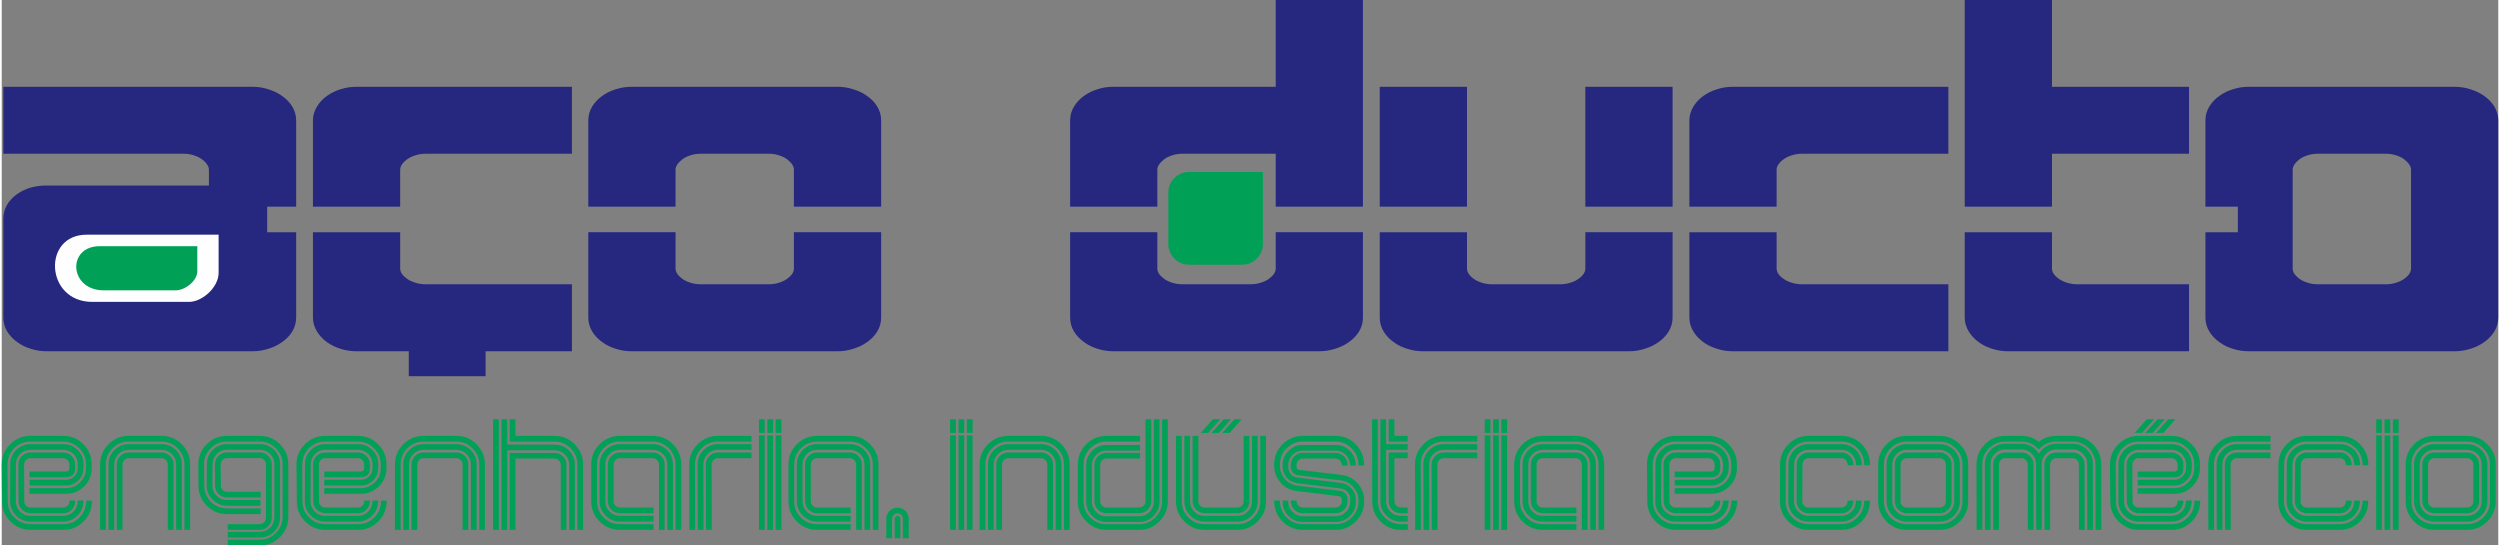 <?xml version="1.0" encoding="UTF-8"?>
<!DOCTYPE svg PUBLIC "-//W3C//DTD SVG 1.1//EN" "http://www.w3.org/Graphics/SVG/1.1/DTD/svg11.dtd">
<!-- Creator: CorelDRAW 2018 (64 Bit Versão de avaliação) -->
<svg xmlns="http://www.w3.org/2000/svg" xml:space="preserve" width="660px" height="144px" version="1.1" style="shape-rendering:geometricPrecision; text-rendering:geometricPrecision; image-rendering:optimizeQuality; fill-rule:evenodd; clip-rule:evenodd"
viewBox="0 0 660.69 144.35"
 xmlns:xlink="http://www.w3.org/1999/xlink">
 <rect x="0" y="0" width="660.69" height="144.35" fill="#808080" stroke="none"/>
 <defs>
  <style type="text/css">
   <![CDATA[
    .fil2 {fill:#FEFEFE}
    .fil3 {fill:#00A156}
    .fil1 {fill:#262880}
    .fil0 {fill:#00A156;fill-rule:nonzero}
   ]]>
  </style>
 </defs>
 <g id="Camada_x0020_1">
  <path class="fil0" d="M7.58 119.05c-1.08,0 -1.98,0.38 -2.7,1.12 -0.74,0.74 -1.11,1.65 -1.11,2.72l-0.04 9.79c0,1.06 0.38,1.97 1.13,2.72 0.73,0.75 1.63,1.12 2.7,1.12l8.7 0c1.06,0 1.97,-0.37 2.74,-1.13 0.74,-0.77 1.12,-1.75 1.12,-2.92l1.51 0c0,1.6 -0.53,2.93 -1.58,3.97 -1.05,1.06 -2.32,1.59 -3.79,1.59l-8.7 0c-1.45,0 -2.7,-0.53 -3.76,-1.59 -1.06,-1.06 -1.59,-2.32 -1.59,-3.78l0.04 -9.77c0,-1.49 0.52,-2.75 1.57,-3.8 1.05,-1.03 2.3,-1.55 3.76,-1.55l8.72 0c1.49,0 2.75,0.52 3.78,1.55 1.05,1.05 1.57,2.31 1.57,3.79l-0.02 1.02c0,1.27 -0.45,2.36 -1.36,3.25 -0.89,0.89 -1.98,1.33 -3.25,1.33l-9.67 0 0 -1.51 9.67 0c0.84,0 1.55,-0.28 2.16,-0.86 0.63,-0.6 0.94,-1.33 0.94,-2.19l0.02 -1.02c0,-1.04 -0.38,-1.95 -1.12,-2.73 -0.79,-0.74 -1.69,-1.12 -2.72,-1.12l-8.72 0zm652.42 13.61c0,2.09 -0.74,3.88 -2.21,5.35 -1.49,1.47 -3.27,2.21 -5.35,2.21l-8.7 0c-2.08,0 -3.85,-0.74 -5.32,-2.21 -1.49,-1.49 -2.23,-3.27 -2.23,-5.35l0 -9.77c0,-2.07 0.74,-3.85 2.23,-5.33 1.47,-1.47 3.24,-2.21 5.32,-2.21l8.7 0c2.11,0 3.89,0.74 5.35,2.21 1.47,1.48 2.21,3.26 2.21,5.33l0 9.77zm-22.29 0.02c0,1.67 0.59,3.1 1.77,4.27 1.13,1.17 2.55,1.76 4.26,1.76l8.7 0c1.68,0 3.11,-0.59 4.27,-1.76 1.19,-1.19 1.78,-2.62 1.78,-4.27l0 -9.79c0,-1.64 -0.59,-3.06 -1.78,-4.25 -1.19,-1.19 -2.61,-1.78 -4.27,-1.78l-8.7 0c-1.66,0 -3.08,0.59 -4.26,1.78 -1.18,1.18 -1.77,2.6 -1.77,4.25l0 9.79zm2.21 0c0,1.06 0.37,1.97 1.13,2.72 0.73,0.75 1.63,1.12 2.69,1.12l8.7 0c1.07,0 1.97,-0.37 2.74,-1.12 0.75,-0.78 1.12,-1.69 1.12,-2.72l0 -9.79c0,-1.03 -0.37,-1.94 -1.12,-2.72 -0.78,-0.74 -1.69,-1.12 -2.74,-1.12l-8.7 0c-1.08,0 -1.98,0.38 -2.69,1.12 -0.76,0.76 -1.13,1.66 -1.13,2.72l0 9.79zm17.89 -0.02c0,1.47 -0.52,2.73 -1.57,3.78 -1.06,1.06 -2.33,1.59 -3.8,1.59l-8.7 0c-1.44,0 -2.69,-0.53 -3.76,-1.59 -1.06,-1.06 -1.58,-2.32 -1.58,-3.78l0 -9.77c0,-1.47 0.52,-2.74 1.58,-3.8 1.05,-1.03 2.31,-1.55 3.76,-1.55l8.7 0c1.49,0 2.76,0.52 3.8,1.55 1.05,1.09 1.57,2.36 1.57,3.8l0 9.77zm-17.23 -9.78c0,-0.85 0.31,-1.58 0.93,-2.2 0.62,-0.62 1.37,-0.94 2.23,-0.94l8.7 0c0.91,0 1.65,0.32 2.23,0.94 0.63,0.56 0.94,1.3 0.94,2.2l0 9.77c0,0.91 -0.31,1.65 -0.94,2.23 -0.58,0.62 -1.32,0.93 -2.23,0.93l-8.7 0c-0.83,0 -1.58,-0.31 -2.23,-0.93 -0.62,-0.65 -0.93,-1.39 -0.93,-2.23l0 -9.77zm13.51 0.02c0,-0.4 -0.15,-0.79 -0.48,-1.16 -0.37,-0.33 -0.75,-0.49 -1.17,-0.49l-8.7 0c-0.44,0 -0.82,0.16 -1.14,0.49 -0.33,0.35 -0.49,0.74 -0.49,1.16l0 9.78c0,0.45 0.16,0.84 0.49,1.16 0.31,0.31 0.69,0.47 1.14,0.47l8.7 0c0.43,0 0.81,-0.16 1.17,-0.47 0.33,-0.32 0.48,-0.71 0.48,-1.16l0 -9.78zm-299.8 4.89c1.19,0.12 2.16,0.62 2.91,1.5l-0.02 0c0.79,0.85 1.18,1.86 1.18,3.05l0 0.43c0,1.46 -0.52,2.72 -1.57,3.78 -1.06,1.05 -2.32,1.58 -3.79,1.58l-8.71 0c-1.44,0 -2.69,-0.53 -3.76,-1.59 -1.05,-1.06 -1.58,-2.32 -1.58,-3.78l0 -0.29 1.52 0 0 0.29c0,1.07 0.38,1.98 1.13,2.73 0.73,0.76 1.63,1.13 2.69,1.13l8.71 0c1.06,0 1.97,-0.37 2.73,-1.12 0.75,-0.78 1.13,-1.69 1.13,-2.72l0 -0.47c0,-0.92 -0.24,-1.63 -0.71,-2.13 -0.47,-0.5 -1.16,-0.82 -2.03,-0.94 -1.83,-0.22 -3.68,-0.44 -5.56,-0.67 -1.88,-0.24 -3.74,-0.46 -5.56,-0.68 -0.58,-0.07 -1.13,-0.23 -1.63,-0.47 -0.5,-0.25 -0.93,-0.58 -1.3,-1.01 -0.75,-0.88 -1.12,-1.91 -1.12,-3.08l0 -0.23c0,-1.47 0.53,-2.73 1.58,-3.78 1.05,-1.05 2.31,-1.57 3.76,-1.57l8.71 0c1.48,0 2.75,0.52 3.79,1.57 1.01,1 1.52,2.31 1.55,3.9l-1.48 0c-0.05,-1.1 -0.42,-2.04 -1.13,-2.84 -0.79,-0.75 -1.7,-1.13 -2.73,-1.13l-8.71 0c-1.05,0 -1.94,0.38 -2.69,1.12 -0.75,0.76 -1.13,1.66 -1.13,2.72l0 0.28c0,1.82 0.9,2.84 2.72,3.05l11.1 1.37zm-1.29 -12.44c2.1,0 3.89,0.75 5.34,2.24 1.47,1.51 2.21,3.39 2.21,5.63l-1.51 0c0,-1.82 -0.59,-3.33 -1.78,-4.54 -1.19,-1.22 -2.61,-1.82 -4.26,-1.82l-8.71 0c-1.65,0 -3.07,0.6 -4.26,1.8 -1.18,1.19 -1.76,2.62 -1.76,4.29l0 0.3c0,1.35 0.43,2.53 1.31,3.54l-0.02 0c0.45,0.5 0.97,0.89 1.54,1.17 0.57,0.28 1.18,0.47 1.81,0.57 1.81,0.21 3.67,0.44 5.56,0.67 1.88,0.24 3.73,0.46 5.55,0.67 0.71,0.1 1.25,0.35 1.61,0.76 0.35,0.39 0.53,0.94 0.53,1.62l0 0.44c0,0.86 -0.31,1.6 -0.93,2.21 -0.61,0.61 -1.36,0.91 -2.23,0.91l-8.71 0c-0.84,0 -1.59,-0.3 -2.23,-0.92 -0.62,-0.66 -0.93,-1.47 -0.93,-2.42l1.53 0c0,0.58 0.16,1.02 0.49,1.35 0.33,0.33 0.7,0.49 1.14,0.49l8.71 0c0.41,0 0.79,-0.17 1.16,-0.5 0.33,-0.32 0.49,-0.71 0.49,-1.15l0 -0.48c0,-0.52 -0.27,-0.81 -0.81,-0.88 -1.81,-0.21 -3.66,-0.44 -5.55,-0.68 -1.89,-0.24 -3.73,-0.47 -5.55,-0.66 -0.86,-0.1 -1.65,-0.33 -2.37,-0.7 -0.71,-0.37 -1.35,-0.88 -1.91,-1.52 -1.15,-1.32 -1.72,-2.84 -1.72,-4.56l0 -0.26c0,-2.07 0.74,-3.86 2.23,-5.35 1.47,-1.48 3.24,-2.22 5.32,-2.22l8.71 0zm7.55 17.34c0,2.08 -0.74,3.85 -2.21,5.3 -1.47,1.49 -3.25,2.23 -5.34,2.23l-8.71 0c-2.06,0 -3.84,-0.75 -5.32,-2.23 -1.49,-1.46 -2.23,-3.3 -2.23,-5.52l1.53 0c0,1.8 0.58,3.29 1.76,4.47 1.17,1.18 2.59,1.77 4.26,1.77l8.71 0c1.66,0 3.09,-0.59 4.26,-1.76 1.19,-1.2 1.78,-2.61 1.78,-4.25l0 -0.3c0,-1.32 -0.45,-2.48 -1.36,-3.48 -0.85,-1 -1.94,-1.59 -3.29,-1.79 -1.86,-0.21 -3.71,-0.43 -5.55,-0.65 -1.84,-0.23 -3.7,-0.46 -5.57,-0.69 -1.42,-0.16 -2.14,-0.96 -2.14,-2.37l0 -0.43c0,-0.85 0.31,-1.59 0.93,-2.21 0.63,-0.62 1.37,-0.93 2.23,-0.93l8.71 0c0.9,0 1.65,0.31 2.23,0.94 0.62,0.56 0.93,1.37 0.93,2.43l-1.51 0c0,-0.56 -0.16,-1.01 -0.49,-1.38 -0.37,-0.33 -0.75,-0.49 -1.16,-0.49l-8.71 0c-0.44,0 -0.81,0.16 -1.14,0.49 -0.33,0.35 -0.49,0.74 -0.49,1.16l0 0.48c0,0.53 0.26,0.83 0.79,0.88l11.12 1.32c1.68,0.21 3.11,0.96 4.26,2.24 1.15,1.3 1.72,2.81 1.72,4.52l0 0.25zm11.53 -15.15l0 1.51 -5.71 0 0 13.63c0,1.03 0.37,1.94 1.12,2.72 0.76,0.75 1.66,1.12 2.72,1.12l1.87 0 0 1.51 -1.87 0c-1.46,0 -2.72,-0.53 -3.78,-1.59 -1.05,-1.05 -1.57,-2.31 -1.57,-3.78l0 -21.7 1.51 0 0 6.58 5.71 0zm-7.92 -6.58l0.04 21.72c0,1.69 0.6,3.1 1.79,4.25 1.18,1.19 2.6,1.78 4.24,1.78l1.87 0 0 1.51 -1.87 0c-2.08,0 -3.85,-0.74 -5.3,-2.21 -1.5,-1.49 -2.23,-3.26 -2.23,-5.33l-0.05 -21.72 1.51 0zm2.88 0l1.52 0 0 4.39 3.52 0 0 1.51 -5.04 0 0 -5.9zm0 8.78l5.04 0 0 1.51 -3.52 0 0 11.43c0,0.46 0.16,0.85 0.5,1.16 0.32,0.31 0.7,0.47 1.15,0.47l1.87 0 0 1.5 -1.87 0c-0.86,0 -1.61,-0.31 -2.23,-0.93 -0.63,-0.62 -0.94,-1.36 -0.94,-2.23l0 -12.91zm23.43 -0.69l-8.91 0c-1.07,0 -1.97,0.38 -2.69,1.12 -0.76,0.78 -1.13,1.68 -1.13,2.72l0.04 17.33 -1.52 0 -0.04 -17.33c0,-1.47 0.52,-2.74 1.58,-3.8 1.05,-1.03 2.31,-1.55 3.76,-1.55l8.91 0 0 1.51zm0 -3.7l0 1.51 -8.91 0c-1.66,0 -3.08,0.59 -4.27,1.78 -1.17,1.18 -1.76,2.59 -1.76,4.25l0.05 17.33 -1.53 0 -0.05 -17.33c0,-1.05 0.19,-2.01 0.57,-2.89 0.37,-0.88 0.93,-1.69 1.67,-2.44 1.47,-1.47 3.24,-2.21 5.32,-2.21l8.91 0zm0 4.39l0 1.51 -8.91 0c-0.44,0 -0.82,0.16 -1.14,0.49 -0.33,0.35 -0.5,0.74 -0.5,1.16l0.05 17.32 -1.53 0 -0.04 -17.34c0,-0.85 0.31,-1.58 0.93,-2.2 0.62,-0.62 1.37,-0.94 2.23,-0.94l8.91 0zm5.72 -5.17l-1.53 0 0 -3.61 1.53 0 0 3.61zm0 0.65l0 25 -1.53 0 0 -25 1.53 0zm2.2 25l-1.53 0 0 -25 1.53 0 0 25zm-4.41 0l-1.53 0 0 -25 1.53 0 0 25zm4.41 -29.26l0 3.61 -1.53 0 0 -3.61 1.53 0zm-4.41 0l0 3.61 -1.53 0 0 -3.61 1.53 0zm22.54 8.78c0.9,0 1.65,0.32 2.23,0.94 0.62,0.56 0.93,1.3 0.93,2.2l0 17.34 -1.51 0 0 -17.32c0,-0.4 -0.16,-0.79 -0.49,-1.16 -0.37,-0.33 -0.75,-0.49 -1.16,-0.49l-8.7 0c-0.45,0 -0.82,0.16 -1.15,0.49 -0.32,0.35 -0.49,0.74 -0.49,1.16l0 9.78c0,0.45 0.17,0.84 0.49,1.16 0.31,0.31 0.69,0.47 1.15,0.47l8.91 0 0 1.5 -8.91 0c-0.84,0 -1.58,-0.31 -2.23,-0.93 -0.63,-0.65 -0.94,-1.39 -0.94,-2.23l0 -9.77c0,-0.85 0.31,-1.58 0.94,-2.2 0.62,-0.62 1.36,-0.94 2.23,-0.94l8.7 0zm0 -4.39c2.11,0 3.89,0.74 5.34,2.21 1.48,1.48 2.21,3.26 2.21,5.33l0 17.33 -1.5 0 0 -17.33c0,-1.65 -0.6,-3.06 -1.79,-4.25 -1.18,-1.19 -2.6,-1.78 -4.26,-1.78l-8.7 0c-1.66,0 -3.08,0.59 -4.27,1.78 -1.17,1.18 -1.76,2.6 -1.76,4.25l0 9.79c0,1.67 0.59,3.1 1.76,4.27 1.13,1.17 2.55,1.76 4.27,1.76l8.91 0 0 1.51 -8.91 0c-2.08,0 -3.86,-0.74 -5.33,-2.21 -1.49,-1.49 -2.23,-3.27 -2.23,-5.35l0 -9.77c0,-2.07 0.74,-3.85 2.23,-5.33 1.47,-1.47 3.25,-2.21 5.33,-2.21l8.7 0zm-8.7 3.7c-1.08,0 -1.98,0.38 -2.7,1.12 -0.75,0.76 -1.13,1.66 -1.13,2.72l0 9.79c0,1.06 0.38,1.97 1.13,2.72 0.73,0.75 1.63,1.12 2.7,1.12l8.91 0 0 1.51 -8.91 0c-1.45,0 -2.7,-0.53 -3.76,-1.59 -1.06,-1.06 -1.59,-2.32 -1.59,-3.78l0 -9.77c0,-1.47 0.53,-2.74 1.59,-3.8 1.05,-1.03 2.3,-1.55 3.76,-1.55l8.7 0c1.48,0 2.75,0.52 3.79,1.55 1.05,1.09 1.58,2.36 1.58,3.8l0 17.33 -1.51 0 0 -17.33c0,-1.04 -0.38,-1.94 -1.12,-2.72 -0.79,-0.74 -1.69,-1.12 -2.74,-1.12l-8.7 0zm35.15 0c-1.08,0 -1.98,0.38 -2.7,1.12 -0.74,0.74 -1.1,1.65 -1.1,2.72l-0.05 9.79c0,1.06 0.38,1.97 1.13,2.72 0.73,0.75 1.63,1.12 2.7,1.12l8.7 0c1.06,0 1.97,-0.37 2.74,-1.13 0.74,-0.77 1.12,-1.75 1.12,-2.92l1.51 0c0,1.6 -0.53,2.93 -1.58,3.97 -1.05,1.06 -2.32,1.59 -3.79,1.59l-8.7 0c-1.45,0 -2.7,-0.53 -3.76,-1.59 -1.06,-1.06 -1.59,-2.32 -1.59,-3.78l0.04 -9.77c0,-1.49 0.52,-2.75 1.57,-3.8 1.05,-1.03 2.3,-1.55 3.76,-1.55l8.72 0c1.49,0 2.75,0.52 3.77,1.55 1.06,1.05 1.58,2.31 1.58,3.79l-0.02 1.02c0,1.27 -0.45,2.36 -1.36,3.25 -0.89,0.89 -1.98,1.33 -3.25,1.33l-9.67 0 0 -1.51 9.67 0c0.84,0 1.56,-0.28 2.16,-0.86 0.63,-0.6 0.94,-1.33 0.94,-2.19l0.02 -1.02c0,-1.04 -0.38,-1.95 -1.12,-2.73 -0.79,-0.74 -1.69,-1.12 -2.72,-1.12l-8.72 0zm16.23 4.84c0,1.88 -0.66,3.49 -1.99,4.82 -1.36,1.31 -2.97,1.97 -4.82,1.97l-9.65 0 0 -1.5 9.65 0c1.45,0 2.69,-0.51 3.73,-1.53 1.06,-1.02 1.58,-2.28 1.58,-3.76l0 -1c0,-1.64 -0.6,-3.06 -1.79,-4.25 -1.18,-1.19 -2.6,-1.78 -4.26,-1.78l-8.7 0c-1.66,0 -3.08,0.59 -4.27,1.78 -0.58,0.58 -1.02,1.24 -1.3,1.97 -0.28,0.73 -0.43,1.49 -0.46,2.28 0,0.75 0,1.54 0.01,2.38 0,0.84 0.01,1.68 0.02,2.52 0,0.86 0.01,1.7 0.02,2.53 0.01,0.84 0.01,1.62 0.01,2.36 0,1.67 0.59,3.1 1.76,4.27 1.18,1.17 2.6,1.76 4.27,1.76l8.72 0c1.66,0 3.08,-0.59 4.25,-1.76 1.19,-1.2 1.78,-2.69 1.78,-4.48l1.51 0c0,2.2 -0.75,4.04 -2.23,5.52 -1.47,1.49 -3.24,2.23 -5.31,2.23l-8.72 0c-2.07,0 -3.84,-0.75 -5.33,-2.23 -1.47,-1.47 -2.2,-3.25 -2.2,-5.33 -0.02,-1.62 -0.03,-3.25 -0.05,-4.88 -0.01,-1.64 -0.03,-3.27 -0.04,-4.89 0,-2.07 0.74,-3.85 2.23,-5.33 1.47,-1.47 3.25,-2.21 5.33,-2.21l8.7 0c2.1,0 3.89,0.74 5.34,2.21 1.48,1.49 2.21,3.26 2.21,5.33l0 1zm-4.39 0c0,1.6 -0.81,2.4 -2.42,2.4l-9.65 0 0 -1.5 9.65 0c0.61,0 0.91,-0.3 0.91,-0.89l0 -1c0,-0.41 -0.16,-0.79 -0.49,-1.16 -0.37,-0.33 -0.75,-0.49 -1.16,-0.49l-8.7 0c-0.45,0 -0.82,0.16 -1.15,0.49 -0.32,0.35 -0.49,0.74 -0.49,1.16l0.04 9.78c0,0.46 0.16,0.85 0.47,1.16 0.31,0.31 0.69,0.47 1.15,0.47l8.72 0c0.45,0 0.83,-0.16 1.15,-0.47 0.32,-0.32 0.48,-0.79 0.48,-1.37l1.51 0c0,1.02 -0.31,1.83 -0.93,2.42 -0.59,0.61 -1.32,0.92 -2.21,0.92l-8.72 0c-0.8,0 -1.54,-0.31 -2.23,-0.93 -0.61,-0.64 -0.92,-1.38 -0.92,-2.23l-0.04 -9.77c0,-0.85 0.31,-1.58 0.94,-2.2 0.62,-0.62 1.36,-0.94 2.23,-0.94l8.7 0c0.9,0 1.65,0.32 2.23,0.94 0.62,0.56 0.93,1.3 0.93,2.21l0 1zm32.08 -4.15c0.89,0 1.62,0.32 2.21,0.95 0.61,0.58 0.92,1.39 0.92,2.42l-1.5 0c0,-0.59 -0.16,-1.05 -0.49,-1.37 -0.32,-0.33 -0.71,-0.49 -1.14,-0.49l-8.73 0c-0.44,0 -0.82,0.16 -1.14,0.49 -0.31,0.35 -0.47,0.74 -0.47,1.16l-0.05 9.79c0,0.44 0.17,0.82 0.5,1.15 0.32,0.32 0.7,0.48 1.14,0.48l8.7 0c0.44,0 0.83,-0.16 1.17,-0.48 0.33,-0.33 0.48,-0.78 0.48,-1.36l1.52 0c0,1.03 -0.31,1.83 -0.94,2.41 -0.58,0.63 -1.32,0.94 -2.23,0.94l-8.7 0c-0.83,0 -1.58,-0.31 -2.23,-0.94 -0.62,-0.65 -0.93,-1.38 -0.93,-2.21l0.04 -9.8c0,-0.86 0.3,-1.59 0.91,-2.2 0.65,-0.62 1.4,-0.94 2.23,-0.94l8.73 0zm0 -4.39c2.09,0 3.86,0.74 5.32,2.21 1.47,1.48 2.21,3.33 2.21,5.55l-1.51 0c0,-1.79 -0.59,-3.29 -1.78,-4.46 -1.19,-1.2 -2.61,-1.79 -4.24,-1.79l-8.73 0c-1.66,0 -3.08,0.59 -4.26,1.78 -1.16,1.18 -1.74,2.59 -1.74,4.25l-0.05 9.79c0,1.66 0.59,3.07 1.76,4.25 1.19,1.19 2.61,1.78 4.27,1.78l8.7 0c1.66,0 3.08,-0.59 4.27,-1.78 1.19,-1.19 1.78,-2.67 1.78,-4.45l1.51 0c0,2.22 -0.74,4.07 -2.21,5.54 -1.49,1.47 -3.27,2.2 -5.35,2.2l-8.7 0c-2.08,0 -3.85,-0.74 -5.32,-2.21 -1.5,-1.49 -2.23,-3.26 -2.23,-5.33l0.04 -9.79c0,-2.07 0.74,-3.85 2.22,-5.33 1.44,-1.47 3.21,-2.21 5.31,-2.21l8.73 0zm-8.73 3.7c-1.08,0 -1.97,0.38 -2.69,1.12 -0.74,0.74 -1.11,1.65 -1.11,2.72l-0.04 9.81c0,1.06 0.37,1.96 1.13,2.7 0.73,0.75 1.63,1.12 2.69,1.12l8.7 0c1.07,0 1.97,-0.37 2.74,-1.13 0.75,-0.75 1.12,-1.72 1.12,-2.91l1.51 0c0,1.59 -0.52,2.91 -1.57,3.96 -1.06,1.06 -2.33,1.59 -3.8,1.59l-8.7 0c-1.44,0 -2.69,-0.53 -3.76,-1.59 -1.06,-1.06 -1.59,-2.31 -1.59,-3.76l0.04 -9.79c0,-1.49 0.53,-2.75 1.57,-3.8 1.05,-1.03 2.31,-1.55 3.76,-1.55l8.73 0c1.48,0 2.75,0.52 3.79,1.55 1.04,1.05 1.55,2.39 1.55,4.02l-1.5 0c0,-1.17 -0.38,-2.16 -1.13,-2.93 -0.78,-0.75 -1.69,-1.13 -2.71,-1.13l-8.73 0zm42.24 13.61c0,2.09 -0.74,3.88 -2.21,5.35 -1.48,1.47 -3.27,2.21 -5.35,2.21l-8.7 0c-2.08,0 -3.85,-0.74 -5.32,-2.21 -1.49,-1.49 -2.23,-3.27 -2.23,-5.35l0 -9.77c0,-2.07 0.74,-3.85 2.23,-5.33 1.47,-1.47 3.24,-2.21 5.32,-2.21l8.7 0c2.11,0 3.89,0.74 5.35,2.21 1.47,1.48 2.21,3.26 2.21,5.33l0 9.77zm-22.29 0.02c0,1.67 0.59,3.1 1.77,4.27 1.13,1.17 2.55,1.76 4.26,1.76l8.7 0c1.68,0 3.11,-0.59 4.27,-1.76 1.19,-1.19 1.78,-2.62 1.78,-4.27l0 -9.79c0,-1.64 -0.59,-3.06 -1.78,-4.25 -1.19,-1.19 -2.61,-1.78 -4.27,-1.78l-8.7 0c-1.66,0 -3.08,0.59 -4.26,1.78 -1.18,1.18 -1.77,2.6 -1.77,4.25l0 9.79zm2.21 0c0,1.06 0.37,1.97 1.13,2.72 0.73,0.75 1.63,1.12 2.69,1.12l8.7 0c1.07,0 1.97,-0.37 2.74,-1.12 0.75,-0.78 1.13,-1.69 1.13,-2.72l0 -9.79c0,-1.03 -0.38,-1.94 -1.13,-2.72 -0.78,-0.74 -1.69,-1.12 -2.74,-1.12l-8.7 0c-1.08,0 -1.98,0.38 -2.69,1.12 -0.76,0.76 -1.13,1.66 -1.13,2.72l0 9.79zm17.89 -0.02c0,1.47 -0.52,2.73 -1.57,3.78 -1.06,1.06 -2.33,1.59 -3.8,1.59l-8.7 0c-1.44,0 -2.69,-0.53 -3.76,-1.59 -1.05,-1.06 -1.58,-2.32 -1.58,-3.78l0 -9.77c0,-1.47 0.53,-2.74 1.58,-3.8 1.05,-1.03 2.31,-1.55 3.76,-1.55l8.7 0c1.49,0 2.76,0.52 3.8,1.55 1.05,1.09 1.57,2.36 1.57,3.8l0 9.77zm-17.23 -9.78c0,-0.85 0.31,-1.58 0.93,-2.2 0.63,-0.62 1.37,-0.94 2.23,-0.94l8.7 0c0.91,0 1.66,0.32 2.24,0.94 0.62,0.56 0.93,1.3 0.93,2.2l0 9.77c0,0.91 -0.31,1.65 -0.93,2.23 -0.58,0.62 -1.33,0.93 -2.24,0.93l-8.7 0c-0.83,0 -1.58,-0.31 -2.23,-0.93 -0.62,-0.65 -0.93,-1.39 -0.93,-2.23l0 -9.77zm13.52 0.02c0,-0.4 -0.16,-0.79 -0.49,-1.16 -0.37,-0.33 -0.75,-0.49 -1.17,-0.49l-8.7 0c-0.44,0 -0.82,0.16 -1.14,0.49 -0.33,0.35 -0.49,0.74 -0.49,1.16l0 9.78c0,0.45 0.16,0.84 0.49,1.16 0.31,0.31 0.69,0.47 1.14,0.47l8.7 0c0.43,0 0.81,-0.16 1.17,-0.47 0.33,-0.32 0.49,-0.71 0.49,-1.16l0 -9.78zm37.42 17.32l-0.04 -17.48c0,-1.07 -0.38,-1.96 -1.13,-2.67 -0.73,-0.75 -1.63,-1.12 -2.7,-1.12l-4.34 0c-1.07,0 -1.97,0.37 -2.72,1.12 -0.75,0.75 -1.12,1.65 -1.12,2.67l0.01 17.48 -1.48 0 -0.04 -17.48c0,-1.02 -0.38,-1.92 -1.13,-2.67 -0.75,-0.75 -1.65,-1.12 -2.72,-1.12l-4.34 0c-1.07,0 -1.97,0.37 -2.7,1.12 -0.75,0.74 -1.13,1.63 -1.13,2.68l0 17.47 -1.51 0 -0.02 -17.45c0,-1.45 0.54,-2.7 1.6,-3.76 1.05,-1.05 2.3,-1.57 3.76,-1.57l4.34 0c1.49,0 2.75,0.53 3.79,1.58 0.15,0.15 0.3,0.32 0.44,0.5 0.14,0.17 0.26,0.36 0.38,0.54 0.12,-0.19 0.24,-0.38 0.37,-0.56 0.14,-0.16 0.28,-0.33 0.43,-0.48 1.06,-1.05 2.32,-1.58 3.79,-1.58l4.34 0c1.48,0 2.74,0.52 3.79,1.57 1.04,1.05 1.57,2.3 1.57,3.76l0.02 17.45 -1.51 0zm-29.29 0l-0.02 -17.33c0,-1.04 0.19,-2.01 0.56,-2.88 0.37,-0.88 0.93,-1.7 1.66,-2.45 1.48,-1.47 3.26,-2.21 5.34,-2.21l4.34 0c1.72,0 3.25,0.53 4.61,1.56 0.68,-0.54 1.39,-0.93 2.15,-1.19 0.74,-0.24 1.56,-0.37 2.44,-0.37l4.34 0c2.09,0 3.87,0.74 5.34,2.21 1.48,1.48 2.22,3.26 2.22,5.33l0.02 17.33 -1.53 0 -0.02 -17.33c0,-1.66 -0.59,-3.07 -1.76,-4.25 -1.19,-1.19 -2.61,-1.78 -4.27,-1.78l-4.34 0c-1.66,0 -3.08,0.59 -4.27,1.77l-0.25 0.25c-0.13,-0.03 -0.21,-0.07 -0.26,-0.1 -0.04,-0.03 -0.08,-0.06 -0.11,-0.09 -0.01,-0.01 -0.02,-0.02 -0.02,-0.03 0,0 -0.01,-0.01 -0.02,-0.02 -1.19,-1.19 -2.61,-1.78 -4.27,-1.78l-4.34 0c-1.66,0 -3.08,0.59 -4.27,1.78 -1.17,1.18 -1.76,2.6 -1.76,4.25l0.02 17.33 -1.53 0zm15.07 0l-1.51 0 -0.02 -17.32c0,-0.4 -0.17,-0.79 -0.5,-1.16 -0.33,-0.33 -0.71,-0.49 -1.16,-0.49l-4.34 0c-0.45,0 -0.83,0.16 -1.16,0.49 -0.3,0.34 -0.46,0.76 -0.46,1.25l0 17.23 -1.53 0 -0.02 -17.33c0,-0.85 0.31,-1.59 0.93,-2.21 0.63,-0.62 1.37,-0.94 2.24,-0.94l4.34 0c0.91,0 1.65,0.32 2.23,0.94 0.63,0.61 0.94,1.34 0.94,2.2l0.02 17.34zm13.54 0l-1.53 0 -0.02 -17.32c0,-0.4 -0.15,-0.78 -0.46,-1.16 -0.33,-0.33 -0.72,-0.49 -1.18,-0.49l-4.34 0c-0.45,0 -0.82,0.16 -1.15,0.49 -0.32,0.37 -0.49,0.76 -0.49,1.16l0.02 17.32 -1.5 0 -0.03 -17.34c0,-0.88 0.31,-1.61 0.91,-2.2 0.6,-0.62 1.35,-0.94 2.24,-0.94l4.34 0c0.89,0 1.64,0.32 2.23,0.94 0.63,0.58 0.94,1.31 0.94,2.2l0.02 17.34zm14.27 -21.17c-1.08,0 -1.98,0.38 -2.7,1.12 -0.74,0.74 -1.11,1.65 -1.11,2.72l-0.04 9.79c0,1.06 0.38,1.97 1.13,2.72 0.73,0.75 1.63,1.12 2.69,1.12l8.71 0c1.06,0 1.97,-0.37 2.73,-1.13 0.75,-0.77 1.13,-1.75 1.13,-2.92l1.5 0c0,1.6 -0.52,2.93 -1.57,3.97 -1.06,1.06 -2.32,1.59 -3.79,1.59l-8.71 0c-1.44,0 -2.69,-0.53 -3.76,-1.59 -1.05,-1.06 -1.58,-2.32 -1.58,-3.78l0.03 -9.77c0,-1.49 0.53,-2.75 1.58,-3.8 1.05,-1.03 2.3,-1.55 3.76,-1.55l8.72 0c1.48,0 2.74,0.52 3.77,1.55 1.05,1.05 1.58,2.31 1.58,3.79l-0.03 1.02c0,1.27 -0.45,2.36 -1.35,3.25 -0.89,0.89 -1.98,1.33 -3.25,1.33l-9.68 0 0 -1.51 9.68 0c0.84,0 1.55,-0.28 2.16,-0.86 0.63,-0.6 0.94,-1.33 0.94,-2.19l0.02 -1.02c0,-1.04 -0.38,-1.95 -1.12,-2.73 -0.79,-0.74 -1.69,-1.12 -2.72,-1.12l-8.72 0zm16.23 4.84c0,1.88 -0.67,3.49 -1.99,4.82 -1.36,1.31 -2.97,1.97 -4.82,1.97l-9.66 0 0 -1.5 9.66 0c1.44,0 2.69,-0.51 3.73,-1.53 1.05,-1.02 1.57,-2.28 1.57,-3.76l0 -1c0,-1.64 -0.59,-3.06 -1.78,-4.25 -1.19,-1.19 -2.61,-1.78 -4.26,-1.78l-8.71 0c-1.65,0 -3.07,0.59 -4.26,1.78 -0.58,0.58 -1.02,1.24 -1.3,1.97 -0.28,0.73 -0.43,1.49 -0.46,2.28 0,0.75 0,1.54 0,2.38 0.01,0.84 0.02,1.68 0.03,2.52 0,0.86 0.01,1.7 0.02,2.53 0,0.84 0.01,1.62 0.01,2.36 0,1.67 0.59,3.1 1.76,4.27 1.18,1.17 2.6,1.76 4.27,1.76l8.72 0c1.65,0 3.07,-0.59 4.25,-1.76 1.19,-1.2 1.78,-2.69 1.78,-4.48l1.51 0c0,2.2 -0.75,4.04 -2.23,5.52 -1.48,1.49 -3.24,2.23 -5.31,2.23l-8.72 0c-2.07,0 -3.85,-0.75 -5.33,-2.23 -1.47,-1.47 -2.21,-3.25 -2.21,-5.33 -0.01,-1.62 -0.02,-3.25 -0.04,-4.88 -0.01,-1.64 -0.03,-3.27 -0.04,-4.89 0,-2.07 0.74,-3.85 2.23,-5.33 1.47,-1.47 3.25,-2.21 5.32,-2.21l8.71 0c2.1,0 3.89,0.74 5.34,2.21 1.47,1.49 2.21,3.26 2.21,5.33l0 1zm-4.39 0c0,1.6 -0.81,2.4 -2.42,2.4l-9.66 0 0 -1.5 9.66 0c0.61,0 0.91,-0.3 0.91,-0.89l0 -1c0,-0.41 -0.16,-0.79 -0.49,-1.16 -0.37,-0.33 -0.75,-0.49 -1.16,-0.49l-8.71 0c-0.44,0 -0.81,0.16 -1.14,0.49 -0.33,0.35 -0.49,0.74 -0.49,1.16l0.04 9.78c0,0.46 0.16,0.85 0.47,1.16 0.31,0.31 0.69,0.47 1.15,0.47l8.72 0c0.45,0 0.83,-0.16 1.14,-0.47 0.33,-0.32 0.49,-0.79 0.49,-1.37l1.51 0c0,1.02 -0.32,1.83 -0.93,2.42 -0.59,0.61 -1.32,0.92 -2.21,0.92l-8.72 0c-0.8,0 -1.54,-0.31 -2.24,-0.93 -0.6,-0.64 -0.91,-1.38 -0.91,-2.23l-0.04 -9.77c0,-0.85 0.31,-1.58 0.93,-2.2 0.63,-0.62 1.37,-0.94 2.23,-0.94l8.71 0c0.9,0 1.65,0.32 2.23,0.94 0.62,0.56 0.93,1.3 0.93,2.21l0 1zm-2.09 -12.93l-3.18 3.61 -1.97 0 3.23 -3.61 1.92 0zm-5.64 0l-3.22 3.61 -1.96 0 3.23 -3.61 1.95 0zm0.87 0l1.98 0 -3.23 3.61 -1.97 0 3.22 -3.61zm29.91 8.09l-8.91 0c-1.08,0 -1.97,0.38 -2.7,1.12 -0.75,0.78 -1.12,1.68 -1.12,2.72l0.03 17.33 -1.52 0 -0.04 -17.33c0,-1.47 0.53,-2.74 1.59,-3.8 1.05,-1.03 2.3,-1.55 3.76,-1.55l8.91 0 0 1.51zm0 -3.7l0 1.51 -8.91 0c-1.66,0 -3.08,0.59 -4.27,1.78 -1.17,1.18 -1.76,2.59 -1.76,4.25l0.04 17.33 -1.53 0 -0.04 -17.33c0,-1.05 0.19,-2.01 0.57,-2.89 0.36,-0.88 0.92,-1.69 1.66,-2.44 1.47,-1.47 3.25,-2.21 5.33,-2.21l8.91 0zm0 4.39l0 1.51 -8.91 0c-0.45,0 -0.82,0.16 -1.15,0.49 -0.32,0.35 -0.49,0.74 -0.49,1.16l0.04 17.32 -1.53 0 -0.04 -17.34c0,-0.85 0.31,-1.58 0.94,-2.2 0.62,-0.62 1.36,-0.94 2.23,-0.94l8.91 0zm18.36 0c0.89,0 1.63,0.32 2.21,0.95 0.62,0.58 0.93,1.39 0.93,2.42l-1.51 0c0,-0.59 -0.16,-1.05 -0.48,-1.37 -0.33,-0.33 -0.71,-0.49 -1.15,-0.49l-8.72 0c-0.44,0 -0.83,0.16 -1.14,0.49 -0.32,0.35 -0.48,0.74 -0.48,1.16l-0.04 9.79c0,0.44 0.17,0.82 0.49,1.15 0.33,0.32 0.71,0.48 1.15,0.48l8.7 0c0.44,0 0.83,-0.16 1.17,-0.48 0.32,-0.33 0.48,-0.78 0.48,-1.36l1.51 0c0,1.03 -0.31,1.83 -0.93,2.41 -0.58,0.63 -1.32,0.94 -2.23,0.94l-8.7 0c-0.84,0 -1.58,-0.31 -2.23,-0.94 -0.63,-0.65 -0.94,-1.38 -0.94,-2.21l0.05 -9.8c0,-0.86 0.3,-1.59 0.91,-2.2 0.65,-0.62 1.4,-0.94 2.23,-0.94l8.72 0zm0 -4.39c2.1,0 3.87,0.74 5.33,2.21 1.47,1.48 2.21,3.33 2.21,5.55l-1.51 0c0,-1.79 -0.59,-3.29 -1.78,-4.46 -1.19,-1.2 -2.61,-1.79 -4.25,-1.79l-8.72 0c-1.66,0 -3.08,0.59 -4.27,1.78 -1.16,1.18 -1.74,2.59 -1.74,4.25l-0.04 9.79c0,1.66 0.59,3.07 1.76,4.25 1.19,1.19 2.61,1.78 4.27,1.78l8.7 0c1.66,0 3.08,-0.59 4.27,-1.78 1.18,-1.19 1.78,-2.67 1.78,-4.45l1.51 0c0,2.22 -0.74,4.07 -2.21,5.54 -1.49,1.47 -3.27,2.2 -5.35,2.2l-8.7 0c-2.08,0 -3.86,-0.74 -5.33,-2.21 -1.49,-1.49 -2.23,-3.26 -2.23,-5.33l0.05 -9.79c0,-2.07 0.73,-3.85 2.22,-5.33 1.43,-1.47 3.2,-2.21 5.31,-2.21l8.72 0zm-8.72 3.7c-1.08,0 -1.98,0.38 -2.7,1.12 -0.73,0.74 -1.1,1.65 -1.1,2.72l-0.05 9.81c0,1.06 0.38,1.96 1.13,2.7 0.73,0.75 1.63,1.12 2.7,1.12l8.7 0c1.06,0 1.97,-0.37 2.74,-1.13 0.74,-0.75 1.12,-1.72 1.12,-2.91l1.51 0c0,1.59 -0.52,2.91 -1.57,3.96 -1.06,1.06 -2.33,1.59 -3.8,1.59l-8.7 0c-1.44,0 -2.7,-0.53 -3.76,-1.59 -1.06,-1.06 -1.59,-2.31 -1.59,-3.76l0.04 -9.79c0,-1.49 0.53,-2.75 1.57,-3.8 1.05,-1.03 2.3,-1.55 3.76,-1.55l8.72 0c1.49,0 2.76,0.52 3.8,1.55 1.03,1.05 1.55,2.39 1.55,4.02l-1.51 0c0,-1.17 -0.37,-2.16 -1.12,-2.93 -0.78,-0.75 -1.69,-1.13 -2.72,-1.13l-8.72 0zm22.07 -4.48l-1.52 0 0 -3.61 1.52 0 0 3.61zm0 0.65l0 25 -1.52 0 0 -25 1.52 0zm2.21 25l-1.53 0 0 -25 1.53 0 0 25zm-4.42 0l-1.52 0 0 -25 1.52 0 0 25zm4.42 -29.26l0 3.61 -1.53 0 0 -3.61 1.53 0zm-4.42 0l0 3.61 -1.52 0 0 -3.61 1.52 0zm-606.09 12.93c0,1.88 -0.66,3.49 -1.99,4.82 -1.36,1.31 -2.97,1.97 -4.82,1.97l-9.65 0 0 -1.5 9.65 0c1.44,0 2.69,-0.51 3.73,-1.53 1.05,-1.02 1.58,-2.28 1.58,-3.76l0 -1c0,-1.64 -0.6,-3.06 -1.79,-4.25 -1.18,-1.19 -2.6,-1.78 -4.26,-1.78l-8.7 0c-1.66,0 -3.08,0.59 -4.27,1.78 -0.58,0.58 -1.01,1.24 -1.3,1.97 -0.28,0.73 -0.43,1.49 -0.46,2.28 0,0.75 0,1.54 0.01,2.38 0,0.84 0.01,1.68 0.02,2.52 0,0.86 0.01,1.7 0.02,2.53 0.01,0.84 0.01,1.62 0.01,2.36 0,1.67 0.59,3.1 1.76,4.27 1.18,1.17 2.6,1.76 4.27,1.76l8.72 0c1.66,0 3.08,-0.59 4.25,-1.76 1.19,-1.2 1.78,-2.69 1.78,-4.48l1.51 0c0,2.2 -0.75,4.04 -2.23,5.52 -1.47,1.49 -3.24,2.23 -5.31,2.23l-8.72 0c-2.07,0 -3.85,-0.75 -5.33,-2.23 -1.47,-1.47 -2.2,-3.25 -2.2,-5.33 -0.02,-1.62 -0.03,-3.25 -0.05,-4.88 -0.01,-1.64 -0.03,-3.27 -0.04,-4.89 0,-2.07 0.74,-3.85 2.23,-5.33 1.47,-1.47 3.25,-2.21 5.33,-2.21l8.7 0c2.11,0 3.89,0.74 5.34,2.21 1.47,1.49 2.21,3.26 2.21,5.33l0 1zm-4.39 0c0,1.6 -0.81,2.4 -2.42,2.4l-9.65 0 0 -1.5 9.65 0c0.61,0 0.91,-0.3 0.91,-0.89l0 -1c0,-0.41 -0.16,-0.79 -0.49,-1.16 -0.37,-0.33 -0.75,-0.49 -1.16,-0.49l-8.7 0c-0.45,0 -0.82,0.16 -1.15,0.49 -0.32,0.35 -0.49,0.74 -0.49,1.16l0.04 9.78c0,0.46 0.16,0.85 0.47,1.16 0.31,0.31 0.69,0.47 1.15,0.47l8.72 0c0.45,0 0.83,-0.16 1.14,-0.47 0.33,-0.32 0.49,-0.79 0.49,-1.37l1.51 0c0,1.02 -0.31,1.83 -0.93,2.42 -0.59,0.61 -1.32,0.92 -2.21,0.92l-8.72 0c-0.8,0 -1.54,-0.31 -2.23,-0.93 -0.61,-0.64 -0.92,-1.38 -0.92,-2.23l-0.04 -9.77c0,-0.85 0.31,-1.58 0.93,-2.2 0.63,-0.62 1.37,-0.94 2.24,-0.94l8.7 0c0.9,0 1.65,0.32 2.23,0.94 0.62,0.56 0.93,1.3 0.93,2.21l0 1zm26.74 16.33l0 -17.33c0,-1.04 -0.37,-1.94 -1.12,-2.72 -0.78,-0.74 -1.69,-1.12 -2.74,-1.12l-8.7 0c-1.08,0 -1.98,0.38 -2.69,1.12 -0.76,0.76 -1.13,1.66 -1.13,2.72l0 17.33 -1.53 0 0 -17.33c0,-1.47 0.53,-2.74 1.59,-3.8 1.05,-1.03 2.3,-1.55 3.76,-1.55l8.7 0c1.49,0 2.76,0.52 3.8,1.55 1.05,1.09 1.57,2.36 1.57,3.8l0 17.33 -1.51 0zm-20.12 0l0 -17.33c0,-2.07 0.74,-3.85 2.24,-5.33 1.47,-1.47 3.24,-2.21 5.32,-2.21l8.7 0c2.11,0 3.89,0.74 5.35,2.21 1.47,1.48 2.21,3.26 2.21,5.33l0 17.33 -1.51 0 0 -17.33c0,-1.65 -0.59,-3.06 -1.78,-4.25 -1.19,-1.19 -2.61,-1.78 -4.27,-1.78l-8.7 0c-1.66,0 -3.08,0.59 -4.27,1.78 -1.17,1.18 -1.76,2.59 -1.76,4.25l0 17.33 -1.53 0zm19.43 0l-1.52 0 0 -17.32c0,-0.4 -0.16,-0.79 -0.48,-1.16 -0.37,-0.33 -0.75,-0.49 -1.17,-0.49l-8.7 0c-0.44,0 -0.82,0.16 -1.14,0.49 -0.33,0.35 -0.5,0.74 -0.5,1.16l0 17.32 -1.53 0 0 -17.34c0,-0.85 0.32,-1.58 0.94,-2.2 0.62,-0.62 1.37,-0.94 2.23,-0.94l8.7 0c0.91,0 1.65,0.32 2.23,0.94 0.63,0.56 0.94,1.3 0.94,2.2l0 17.34zm14.13 -21.18c-1.08,0 -1.98,0.37 -2.69,1.12 -0.74,0.74 -1.11,1.64 -1.11,2.71l-0.04 5.65c0,1.08 0.37,1.97 1.13,2.68 0.7,0.74 1.6,1.12 2.69,1.12l8.91 0 0 1.51 -8.91 0c-1.43,0 -2.68,-0.52 -3.76,-1.57 -1.06,-1.06 -1.59,-2.31 -1.59,-3.75l0.04 -5.64c0,-1.48 0.53,-2.75 1.57,-3.79 1.05,-1.04 2.31,-1.55 3.76,-1.55l8.73 0c1.48,0 2.74,0.51 3.77,1.55 1.05,1.04 1.57,2.31 1.57,3.79l-0.02 13.96c0,1.54 -0.52,2.83 -1.57,3.88 -1.03,1.04 -2.3,1.55 -3.8,1.55l-8.47 0 0 -1.51 8.47 0c1.04,0 1.95,-0.37 2.74,-1.12 0.75,-0.77 1.12,-1.71 1.12,-2.82l0.02 -13.94c0,-1.03 -0.37,-1.94 -1.12,-2.71 -0.78,-0.75 -1.69,-1.12 -2.71,-1.12l-8.73 0zm0.21 21.18l0 -1.51 8.47 0c0.44,0 0.83,-0.17 1.17,-0.51 0.32,-0.34 0.48,-0.72 0.48,-1.17l0 -14.13c0,-0.42 -0.16,-0.81 -0.48,-1.18 -0.37,-0.33 -0.76,-0.5 -1.17,-0.5l-8.7 0c-0.44,0 -0.82,0.17 -1.14,0.5 -0.33,0.35 -0.5,0.74 -0.5,1.16l0.05 5.65c0,0.45 0.16,0.84 0.47,1.15 0.33,0.31 0.72,0.47 1.14,0.47l8.94 0 0 1.5 -8.94 0c-0.81,0 -1.55,-0.3 -2.23,-0.91 -0.61,-0.65 -0.91,-1.4 -0.91,-2.24l-0.04 -5.63c0,-0.86 0.31,-1.6 0.93,-2.22 0.62,-0.62 1.37,-0.93 2.23,-0.93l8.7 0c0.91,0 1.65,0.31 2.23,0.94 0.63,0.58 0.94,1.32 0.94,2.24l0 14.12c0,0.93 -0.31,1.68 -0.94,2.25 -0.58,0.63 -1.32,0.95 -2.23,0.95l-8.47 0zm0 4.13l0 -1.51 8.47 0c1.66,0 3.08,-0.59 4.27,-1.78 1.19,-1.19 1.78,-2.6 1.78,-4.24l0 -13.94c0,-1.64 -0.59,-3.05 -1.78,-4.24 -1.19,-1.19 -2.61,-1.78 -4.27,-1.78l-8.7 0c-1.66,0 -3.08,0.59 -4.27,1.78 -1.17,1.18 -1.76,2.59 -1.76,4.25l0.05 5.64c0,1.63 0.58,3.04 1.74,4.25 1.17,1.17 2.59,1.76 4.26,1.76l8.94 0 0 1.51 -8.94 0c-2.08,0 -3.84,-0.74 -5.31,-2.23 -1.48,-1.46 -2.22,-3.22 -2.22,-5.3l-0.05 -5.64c0,-2.06 0.74,-3.84 2.24,-5.32 1.47,-1.47 3.24,-2.21 5.32,-2.21l8.7 0c2.11,0 3.89,0.74 5.35,2.21 1.47,1.48 2.21,3.26 2.21,5.32l0 13.94c0,2.07 -0.74,3.84 -2.21,5.33 -1.49,1.46 -3.27,2.2 -5.35,2.2l-8.47 0zm25.77 -25.3c-1.08,0 -1.98,0.38 -2.69,1.12 -0.74,0.74 -1.11,1.65 -1.11,2.72l-0.04 9.79c0,1.06 0.37,1.97 1.13,2.72 0.73,0.75 1.63,1.12 2.69,1.12l8.7 0c1.07,0 1.97,-0.37 2.74,-1.13 0.75,-0.77 1.12,-1.75 1.12,-2.92l1.51 0c0,1.6 -0.52,2.93 -1.57,3.97 -1.06,1.06 -2.33,1.59 -3.8,1.59l-8.7 0c-1.44,0 -2.69,-0.53 -3.76,-1.59 -1.06,-1.06 -1.59,-2.32 -1.59,-3.78l0.04 -9.77c0,-1.49 0.53,-2.75 1.57,-3.8 1.05,-1.03 2.31,-1.55 3.76,-1.55l8.73 0c1.48,0 2.74,0.52 3.77,1.55 1.05,1.05 1.57,2.31 1.57,3.79l-0.02 1.02c0,1.27 -0.45,2.36 -1.35,3.25 -0.9,0.89 -1.98,1.33 -3.26,1.33l-9.67 0 0 -1.51 9.67 0c0.84,0 1.56,-0.28 2.17,-0.86 0.62,-0.6 0.93,-1.33 0.93,-2.19l0.02 -1.02c0,-1.04 -0.37,-1.95 -1.12,-2.73 -0.78,-0.74 -1.69,-1.12 -2.71,-1.12l-8.73 0zm16.24 4.84c0,1.88 -0.67,3.49 -1.99,4.82 -1.37,1.31 -2.97,1.97 -4.82,1.97l-9.66 0 0 -1.5 9.66 0c1.44,0 2.69,-0.51 3.73,-1.53 1.05,-1.02 1.57,-2.28 1.57,-3.76l0 -1c0,-1.64 -0.59,-3.06 -1.78,-4.25 -1.19,-1.19 -2.61,-1.78 -4.27,-1.78l-8.7 0c-1.66,0 -3.08,0.59 -4.27,1.78 -0.58,0.58 -1.01,1.24 -1.29,1.97 -0.29,0.73 -0.44,1.49 -0.47,2.28 0,0.75 0,1.54 0.01,2.38 0.01,0.84 0.01,1.68 0.02,2.52 0.01,0.86 0.02,1.7 0.02,2.53 0.01,0.84 0.02,1.62 0.02,2.36 0,1.67 0.59,3.1 1.76,4.27 1.17,1.17 2.59,1.76 4.27,1.76l8.72 0c1.65,0 3.07,-0.59 4.24,-1.76 1.19,-1.2 1.79,-2.69 1.79,-4.48l1.5 0c0,2.2 -0.74,4.04 -2.23,5.52 -1.47,1.49 -3.24,2.23 -5.3,2.23l-8.72 0c-2.08,0 -3.85,-0.75 -5.34,-2.23 -1.47,-1.47 -2.2,-3.25 -2.2,-5.33 -0.01,-1.62 -0.03,-3.25 -0.04,-4.88 -0.02,-1.64 -0.03,-3.27 -0.05,-4.89 0,-2.07 0.74,-3.85 2.24,-5.33 1.47,-1.47 3.24,-2.21 5.32,-2.21l8.7 0c2.11,0 3.89,0.74 5.35,2.21 1.47,1.49 2.21,3.26 2.21,5.33l0 1zm-4.39 0c0,1.6 -0.81,2.4 -2.42,2.4l-9.66 0 0 -1.5 9.66 0c0.61,0 0.9,-0.3 0.9,-0.89l0 -1c0,-0.41 -0.16,-0.79 -0.48,-1.16 -0.37,-0.33 -0.76,-0.49 -1.17,-0.49l-8.7 0c-0.44,0 -0.82,0.16 -1.14,0.49 -0.33,0.35 -0.5,0.74 -0.5,1.16l0.05 9.78c0,0.46 0.16,0.85 0.47,1.16 0.31,0.31 0.69,0.47 1.14,0.47l8.73 0c0.45,0 0.83,-0.16 1.14,-0.47 0.33,-0.32 0.49,-0.79 0.49,-1.37l1.5 0c0,1.02 -0.31,1.83 -0.93,2.42 -0.58,0.61 -1.31,0.92 -2.2,0.92l-8.73 0c-0.79,0 -1.53,-0.31 -2.23,-0.93 -0.61,-0.64 -0.91,-1.38 -0.91,-2.23l-0.05 -9.77c0,-0.85 0.32,-1.58 0.94,-2.2 0.62,-0.62 1.37,-0.94 2.23,-0.94l8.7 0c0.91,0 1.65,0.32 2.23,0.94 0.63,0.56 0.94,1.3 0.94,2.21l0 1zm26.74 16.33l0 -17.33c0,-1.04 -0.38,-1.94 -1.13,-2.72 -0.78,-0.74 -1.68,-1.12 -2.73,-1.12l-8.7 0c-1.08,0 -1.98,0.38 -2.7,1.12 -0.75,0.76 -1.13,1.66 -1.13,2.72l0 17.33 -1.52 0 0 -17.33c0,-1.47 0.53,-2.74 1.59,-3.8 1.05,-1.03 2.3,-1.55 3.76,-1.55l8.7 0c1.48,0 2.75,0.52 3.79,1.55 1.05,1.09 1.58,2.36 1.58,3.8l0 17.33 -1.51 0zm-20.12 0l0 -17.33c0,-2.07 0.74,-3.85 2.23,-5.33 1.47,-1.47 3.25,-2.21 5.33,-2.21l8.7 0c2.11,0 3.89,0.74 5.34,2.21 1.47,1.48 2.21,3.26 2.21,5.33l0 17.33 -1.5 0 0 -17.33c0,-1.65 -0.6,-3.06 -1.79,-4.25 -1.18,-1.19 -2.6,-1.78 -4.26,-1.78l-8.7 0c-1.66,0 -3.08,0.59 -4.27,1.78 -1.17,1.18 -1.76,2.59 -1.76,4.25l0 17.33 -1.53 0zm19.42 0l-1.51 0 0 -17.32c0,-0.4 -0.16,-0.79 -0.49,-1.16 -0.37,-0.33 -0.75,-0.49 -1.16,-0.49l-8.7 0c-0.45,0 -0.82,0.16 -1.15,0.49 -0.32,0.35 -0.49,0.74 -0.49,1.16l0 17.32 -1.53 0 0 -17.34c0,-0.85 0.31,-1.58 0.93,-2.2 0.63,-0.62 1.37,-0.94 2.24,-0.94l8.7 0c0.9,0 1.65,0.32 2.23,0.94 0.62,0.56 0.93,1.3 0.93,2.2l0 17.34zm22.82 -20.37c0.9,0 1.65,0.31 2.23,0.93 0.62,0.57 0.93,1.3 0.93,2.21l0 17.23 -1.51 0 0 -17.22c0,-0.4 -0.16,-0.79 -0.49,-1.16 -0.37,-0.33 -0.75,-0.49 -1.16,-0.49l-10.34 0 0 18.87 -1.53 0 0 -20.37 11.87 0zm-12.49 -0.69c0,3.51 0,7.02 -0.02,10.53 -0.01,3.51 -0.02,7.02 -0.02,10.53l-1.52 0 0 -29.26 1.52 0 0.04 6.7 12.53 0c1.48,0 2.75,0.51 3.8,1.55 1.03,1.04 1.55,2.31 1.55,3.79l-0.02 17.22 -1.51 0 0.02 -17.22c0,-1.06 -0.38,-1.97 -1.12,-2.71 -0.76,-0.75 -1.66,-1.13 -2.72,-1.13l-12.53 0zm-3.77 21.06l0 -29.26 1.53 0 0 29.26 -1.53 0zm5.92 -24.87l10.34 0c2.1,0 3.89,0.74 5.34,2.22 1.47,1.49 2.21,3.28 2.21,5.35l0 17.3 -1.5 0 0 -17.31c0,-1.64 -0.6,-3.06 -1.79,-4.26 -1.18,-1.2 -2.6,-1.79 -4.26,-1.79l-11.87 0 0 -5.9 1.53 0 0 4.39zm36.32 4.39c0.9,0 1.65,0.32 2.23,0.94 0.62,0.56 0.93,1.3 0.93,2.2l0 17.34 -1.51 0 0 -17.32c0,-0.4 -0.16,-0.79 -0.49,-1.16 -0.37,-0.33 -0.75,-0.49 -1.16,-0.49l-8.7 0c-0.45,0 -0.82,0.16 -1.15,0.49 -0.33,0.35 -0.49,0.74 -0.49,1.16l0 9.78c0,0.45 0.16,0.84 0.49,1.16 0.31,0.31 0.69,0.47 1.15,0.47l8.91 0 0 1.5 -8.91 0c-0.84,0 -1.58,-0.31 -2.24,-0.93 -0.62,-0.65 -0.93,-1.39 -0.93,-2.23l0 -9.77c0,-0.85 0.31,-1.58 0.93,-2.2 0.63,-0.62 1.37,-0.94 2.24,-0.94l8.7 0zm0 -4.39c2.1,0 3.89,0.74 5.34,2.21 1.47,1.48 2.21,3.26 2.21,5.33l0 17.33 -1.5 0 0 -17.33c0,-1.65 -0.6,-3.06 -1.79,-4.25 -1.18,-1.19 -2.6,-1.78 -4.26,-1.78l-8.7 0c-1.66,0 -3.08,0.59 -4.27,1.78 -1.17,1.18 -1.76,2.6 -1.76,4.25l0 9.79c0,1.67 0.59,3.1 1.76,4.27 1.13,1.17 2.55,1.76 4.27,1.76l8.91 0 0 1.51 -8.91 0c-2.08,0 -3.86,-0.74 -5.33,-2.21 -1.49,-1.49 -2.23,-3.27 -2.23,-5.35l0 -9.77c0,-2.07 0.74,-3.85 2.23,-5.33 1.47,-1.47 3.25,-2.21 5.33,-2.21l8.7 0zm-8.7 3.7c-1.08,0 -1.98,0.38 -2.7,1.12 -0.75,0.76 -1.13,1.66 -1.13,2.72l0 9.79c0,1.06 0.38,1.97 1.13,2.72 0.73,0.75 1.63,1.12 2.7,1.12l8.91 0 0 1.51 -8.91 0c-1.45,0 -2.7,-0.53 -3.76,-1.59 -1.06,-1.06 -1.59,-2.32 -1.59,-3.78l0 -9.77c0,-1.47 0.53,-2.74 1.59,-3.8 1.05,-1.03 2.3,-1.55 3.76,-1.55l8.7 0c1.48,0 2.75,0.52 3.79,1.55 1.05,1.09 1.57,2.36 1.57,3.8l0 17.33 -1.5 0 0 -17.33c0,-1.04 -0.38,-1.94 -1.12,-2.72 -0.79,-0.74 -1.69,-1.12 -2.74,-1.12l-8.7 0zm34.84 0l-8.91 0c-1.07,0 -1.97,0.38 -2.69,1.12 -0.76,0.78 -1.13,1.68 -1.13,2.72l0.04 17.33 -1.52 0 -0.04 -17.33c0,-1.47 0.52,-2.74 1.58,-3.8 1.05,-1.03 2.31,-1.55 3.76,-1.55l8.91 0 0 1.51zm0 -3.7l0 1.51 -8.91 0c-1.66,0 -3.08,0.59 -4.27,1.78 -1.17,1.18 -1.76,2.59 -1.76,4.25l0.05 17.33 -1.53 0 -0.04 -17.33c0,-1.05 0.18,-2.01 0.56,-2.89 0.37,-0.88 0.93,-1.69 1.67,-2.44 1.47,-1.47 3.24,-2.21 5.32,-2.21l8.91 0zm0 4.39l0 1.51 -8.91 0c-0.44,0 -0.82,0.16 -1.14,0.49 -0.33,0.35 -0.5,0.74 -0.5,1.16l0.05 17.32 -1.53 0 -0.04 -17.34c0,-0.85 0.31,-1.58 0.93,-2.2 0.62,-0.62 1.37,-0.94 2.23,-0.94l8.91 0zm5.72 -5.17l-1.53 0 0 -3.61 1.53 0 0 3.61zm0 0.65l0 25 -1.53 0 0 -25 1.53 0zm2.2 25l-1.53 0 0 -25 1.53 0 0 25zm-4.41 0l-1.53 0 0 -25 1.53 0 0 25zm4.41 -29.26l0 3.61 -1.53 0 0 -3.61 1.53 0zm-4.41 0l0 3.61 -1.53 0 0 -3.61 1.53 0zm22.54 8.78c0.9,0 1.65,0.32 2.23,0.94 0.62,0.56 0.93,1.3 0.93,2.2l0 17.34 -1.51 0 0 -17.32c0,-0.4 -0.16,-0.79 -0.49,-1.16 -0.36,-0.33 -0.75,-0.49 -1.16,-0.49l-8.7 0c-0.44,0 -0.82,0.16 -1.15,0.49 -0.32,0.35 -0.49,0.74 -0.49,1.16l0 9.78c0,0.45 0.17,0.84 0.49,1.16 0.31,0.31 0.69,0.47 1.15,0.47l8.91 0 0 1.5 -8.91 0c-0.84,0 -1.58,-0.31 -2.23,-0.93 -0.63,-0.65 -0.94,-1.39 -0.94,-2.23l0 -9.77c0,-0.85 0.31,-1.58 0.94,-2.2 0.62,-0.62 1.37,-0.94 2.23,-0.94l8.7 0zm0 -4.39c2.11,0 3.89,0.74 5.34,2.21 1.48,1.48 2.21,3.26 2.21,5.33l0 17.33 -1.5 0 0 -17.33c0,-1.65 -0.6,-3.06 -1.79,-4.25 -1.18,-1.19 -2.6,-1.78 -4.26,-1.78l-8.7 0c-1.66,0 -3.08,0.59 -4.27,1.78 -1.17,1.18 -1.76,2.6 -1.76,4.25l0 9.79c0,1.67 0.59,3.1 1.76,4.27 1.13,1.17 2.55,1.76 4.27,1.76l8.91 0 0 1.51 -8.91 0c-2.08,0 -3.86,-0.74 -5.33,-2.21 -1.49,-1.49 -2.23,-3.27 -2.23,-5.35l0 -9.77c0,-2.07 0.74,-3.85 2.23,-5.33 1.47,-1.47 3.25,-2.21 5.33,-2.21l8.7 0zm-8.7 3.7c-1.08,0 -1.98,0.38 -2.7,1.12 -0.75,0.76 -1.13,1.66 -1.13,2.72l0 9.79c0,1.06 0.38,1.97 1.13,2.72 0.73,0.75 1.63,1.12 2.7,1.12l8.91 0 0 1.51 -8.91 0c-1.44,0 -2.7,-0.53 -3.76,-1.59 -1.06,-1.06 -1.59,-2.32 -1.59,-3.78l0 -9.77c0,-1.47 0.53,-2.74 1.59,-3.8 1.05,-1.03 2.3,-1.55 3.76,-1.55l8.7 0c1.48,0 2.75,0.52 3.79,1.55 1.05,1.09 1.58,2.36 1.58,3.8l0 17.33 -1.51 0 0 -17.33c0,-1.04 -0.38,-1.94 -1.12,-2.72 -0.79,-0.74 -1.69,-1.12 -2.74,-1.12l-8.7 0zm19.86 23.38l-1.53 0 0 -5.16c0,-0.41 0.08,-0.79 0.24,-1.14 0.15,-0.35 0.37,-0.66 0.65,-0.93 0.27,-0.27 0.58,-0.48 0.94,-0.63 0.35,-0.15 0.74,-0.22 1.14,-0.22 0.42,0 0.8,0.08 1.16,0.23 0.37,0.16 0.68,0.37 0.94,0.64 0.27,0.27 0.49,0.58 0.64,0.94 0.16,0.36 0.23,0.75 0.23,1.15l-0.01 5.12 -1.53 0 0 -5.13c0,-0.41 -0.14,-0.75 -0.42,-1.03 -0.27,-0.28 -0.61,-0.41 -1.03,-0.41 -0.39,0 -0.72,0.13 -0.99,0.41 -0.27,0.28 -0.41,0.62 -0.41,1.03l-0.02 5.13zm2.21 0l-1.53 0 0 -5.12c0,-0.2 0.07,-0.38 0.21,-0.54 0.13,-0.17 0.3,-0.25 0.51,-0.25 0.2,0 0.38,0.08 0.54,0.22 0.15,0.15 0.24,0.32 0.27,0.51l0 5.18zm16.9 -27.86l-1.53 0 0 -3.61 1.53 0 0 3.61zm0 0.65l0 25 -1.53 0 0 -25 1.53 0zm2.2 25l-1.53 0 0 -25 1.53 0 0 25zm-4.41 0l-1.53 0 0 -25 1.53 0 0 25zm4.41 -29.26l0 3.61 -1.53 0 0 -3.61 1.53 0zm-4.41 0l0 3.61 -1.53 0 0 -3.61 1.53 0zm26.4 29.26l0 -17.33c0,-1.04 -0.38,-1.94 -1.13,-2.72 -0.78,-0.74 -1.68,-1.12 -2.73,-1.12l-8.71 0c-1.07,0 -1.97,0.38 -2.69,1.12 -0.75,0.76 -1.13,1.66 -1.13,2.72l0 17.33 -1.52 0 0 -17.33c0,-1.47 0.53,-2.74 1.58,-3.8 1.05,-1.03 2.31,-1.55 3.76,-1.55l8.71 0c1.48,0 2.75,0.52 3.79,1.55 1.05,1.09 1.57,2.36 1.57,3.8l0 17.33 -1.5 0zm-20.12 0l0 -17.33c0,-2.07 0.74,-3.85 2.23,-5.33 1.47,-1.47 3.25,-2.21 5.32,-2.21l8.71 0c2.1,0 3.89,0.74 5.34,2.21 1.47,1.48 2.21,3.26 2.21,5.33l0 17.33 -1.5 0 0 -17.33c0,-1.65 -0.6,-3.06 -1.79,-4.25 -1.19,-1.19 -2.61,-1.78 -4.26,-1.78l-8.71 0c-1.65,0 -3.07,0.59 -4.26,1.78 -1.18,1.18 -1.76,2.59 -1.76,4.25l0 17.33 -1.53 0zm19.42 0l-1.51 0 0 -17.32c0,-0.4 -0.16,-0.79 -0.49,-1.16 -0.37,-0.33 -0.75,-0.49 -1.16,-0.49l-8.71 0c-0.44,0 -0.81,0.16 -1.14,0.49 -0.33,0.35 -0.49,0.74 -0.49,1.16l0 17.32 -1.53 0 0 -17.34c0,-0.85 0.31,-1.58 0.93,-2.2 0.63,-0.62 1.37,-0.94 2.23,-0.94l8.71 0c0.9,0 1.65,0.32 2.23,0.94 0.62,0.56 0.93,1.3 0.93,2.2l0 17.34zm14.11 -20.97c-1.05,0 -1.94,0.38 -2.69,1.12 -0.75,0.76 -1.13,1.66 -1.13,2.73l0 9.68c0,1.06 0.38,1.97 1.13,2.72 0.73,0.75 1.63,1.12 2.69,1.12l8.71 0c1.06,0 1.97,-0.37 2.73,-1.13 0.75,-0.79 1.13,-1.71 1.13,-2.76l0 -21.77 1.5 0 0 21.74c0,1.49 -0.52,2.76 -1.57,3.82 -1.06,1.08 -2.32,1.61 -3.79,1.61l-8.71 0c-1.44,0 -2.69,-0.53 -3.76,-1.59 -1.05,-1.06 -1.58,-2.32 -1.58,-3.78l0 -9.67c0,-1.46 0.53,-2.72 1.58,-3.77 1.06,-1.05 2.31,-1.57 3.76,-1.57l8.92 0 0 1.5 -8.92 0zm8.92 -3.9l0 1.51 -8.92 0c-1.66,0 -3.07,0.59 -4.26,1.79 -1.18,1.18 -1.76,2.61 -1.76,4.27l0 9.76c0,1.65 0.58,3.08 1.76,4.26 1.17,1.18 2.59,1.77 4.26,1.77l8.71 0c1.66,0 3.09,-0.59 4.26,-1.77 1.19,-1.21 1.78,-2.63 1.78,-4.29l0 -21.69 1.51 0 0 21.67c0,2.09 -0.74,3.87 -2.21,5.34 -1.47,1.5 -3.25,2.25 -5.34,2.25l-8.71 0c-2.06,0 -3.83,-0.75 -5.32,-2.24 -1.49,-1.46 -2.23,-3.24 -2.23,-5.33l0 -9.73c0,-2.07 0.74,-3.86 2.23,-5.35 1.47,-1.48 3.24,-2.22 5.32,-2.22l8.92 0zm0 4.5l0 1.5 -8.92 0c-0.44,0 -0.81,0.16 -1.14,0.49 -0.33,0.35 -0.49,0.74 -0.49,1.16l0 9.68c0,0.43 0.16,0.81 0.49,1.14 0.33,0.33 0.7,0.49 1.14,0.49l8.71 0c0.41,0 0.79,-0.17 1.16,-0.5 0.33,-0.32 0.49,-0.71 0.49,-1.16l0 -21.69 1.51 0 0 21.7c0,0.88 -0.31,1.62 -0.93,2.23 -0.61,0.62 -1.36,0.92 -2.23,0.92l-8.71 0c-0.84,0 -1.59,-0.3 -2.23,-0.91 -0.62,-0.67 -0.93,-1.4 -0.93,-2.21l0 -9.7c0,-0.85 0.31,-1.59 0.93,-2.21 0.63,-0.62 1.37,-0.93 2.23,-0.93l8.92 0zm33.32 -4.5l0 17.31c0,2.09 -0.74,3.88 -2.21,5.35 -1.48,1.47 -3.27,2.21 -5.35,2.21l-8.7 0c-2.08,0 -3.85,-0.74 -5.32,-2.21 -1.49,-1.49 -2.23,-3.27 -2.23,-5.35l0 -17.31 1.53 0 0 17.33c0,1.67 0.58,3.1 1.76,4.27 1.13,1.17 2.55,1.76 4.26,1.76l8.7 0c1.69,0 3.11,-0.59 4.27,-1.76 1.19,-1.19 1.78,-2.62 1.78,-4.27l0 -17.33 1.51 0zm-20.08 0l0 17.33c0,1.06 0.38,1.97 1.13,2.72 0.73,0.75 1.63,1.12 2.69,1.12l8.7 0c1.07,0 1.98,-0.37 2.74,-1.12 0.75,-0.78 1.13,-1.69 1.13,-2.72l0 -17.33 1.5 0 0 17.31c0,1.47 -0.52,2.73 -1.57,3.78 -1.06,1.06 -2.32,1.59 -3.8,1.59l-8.7 0c-1.44,0 -2.69,-0.53 -3.76,-1.59 -1.05,-1.06 -1.58,-2.32 -1.58,-3.78l0 -17.31 1.52 0zm0.66 0l1.53 0 0 17.32c0,0.46 0.16,0.85 0.49,1.17 0.31,0.31 0.69,0.47 1.14,0.47l8.7 0c0.43,0 0.82,-0.16 1.17,-0.47 0.33,-0.32 0.49,-0.71 0.49,-1.17l0 -17.32 1.51 0 0 17.3c0,0.91 -0.31,1.65 -0.93,2.23 -0.58,0.62 -1.33,0.93 -2.24,0.93l-8.7 0c-0.83,0 -1.57,-0.31 -2.23,-0.93 -0.62,-0.65 -0.93,-1.39 -0.93,-2.23l0 -17.3zm12.99 -4.39l-3.18 3.61 -1.98 0 3.23 -3.61 1.93 0zm-5.65 0l-3.22 3.61 -1.96 0 3.23 -3.61 1.95 0zm0.87 0l1.98 0 -3.23 3.61 -1.97 0 3.22 -3.61z"/>
  <path class="fil1" d="M128.05 92.96l0 6.59 -20.33 0 0 -6.59 -13.85 0c-1.45,0 -2.87,-0.22 -4.18,-0.65 -1.3,-0.39 -2.5,-0.96 -3.61,-1.75 -1.02,-0.73 -1.92,-1.66 -2.59,-2.73 -0.71,-1.13 -1.13,-2.39 -1.13,-3.73l0 -22.64 23.09 0 0 9.62c0,0.46 0.14,0.88 0.37,1.26 0.35,0.56 0.85,1 1.41,1.41 0.63,0.48 1.41,0.81 2.21,1.06 0.87,0.29 1.79,0.42 2.71,0.42l38.75 0 0 17.73 -22.85 0zm-73.22 -43.86l0 -4.18c0,-0.44 -0.14,-0.85 -0.38,-1.23 -0.35,-0.58 -0.83,-1.06 -1.37,-1.46 -0.65,-0.49 -1.37,-0.86 -2.21,-1.11 -0.87,-0.3 -1.79,-0.43 -2.71,-0.43l-47.74 0 0 -17.72 65.95 0c1.45,0 2.84,0.21 4.14,0.65 1.3,0.39 2.54,0.95 3.61,1.72 1.07,0.73 2.02,1.66 2.71,2.75 0.7,1.13 1.09,2.41 1.09,3.74l0 22.87 -7.67 0 0 6.76 7.67 0 0 22.64c0,1.32 -0.39,2.61 -1.09,3.73 -0.69,1.1 -1.64,2.02 -2.67,2.73 -1.1,0.79 -2.34,1.36 -3.58,1.73 -1.37,0.45 -2.77,0.67 -4.21,0.67l-54.52 0c-1.42,0 -2.85,-0.22 -4.14,-0.65 -1.3,-0.39 -2.5,-0.95 -3.55,-1.74 -1.06,-0.72 -1.93,-1.63 -2.67,-2.77 -0.68,-1.13 -1.07,-2.38 -1.07,-3.7l0 -26.14c0,-2.74 1.37,-4.95 3.56,-6.53 2.31,-1.67 5.02,-2.33 7.84,-2.33l43.01 0zm27.53 5.6l0 -22.87c0,-1.34 0.42,-2.6 1.13,-3.74 0.67,-1.06 1.57,-1.99 2.59,-2.72 1.11,-0.79 2.31,-1.36 3.54,-1.73 1.37,-0.46 2.8,-0.67 4.25,-0.67l57.03 0 0 17.72 -38.75 0c-0.92,0 -1.84,0.13 -2.76,0.44 -0.76,0.24 -1.52,0.59 -2.16,1.07 -0.54,0.41 -1.05,0.88 -1.41,1.46 -0.23,0.39 -0.37,0.81 -0.37,1.26l0 9.78 -23.09 0zm127.28 -9.78c0,-0.45 -0.13,-0.87 -0.37,-1.26 -0.36,-0.58 -0.88,-1.07 -1.37,-1.46 -0.64,-0.48 -1.36,-0.83 -2.18,-1.08 -0.87,-0.3 -1.79,-0.43 -2.7,-0.43l-18.07 0c-0.92,0 -1.83,0.13 -2.76,0.44 -0.76,0.24 -1.48,0.59 -2.08,1.04 -0.53,0.42 -1.05,0.91 -1.41,1.49 -0.24,0.39 -0.38,0.81 -0.38,1.26l0 9.78 -23.09 0 0 -22.87c0,-1.33 0.39,-2.61 1.09,-3.74 0.69,-1.09 1.59,-2 2.61,-2.71 1.09,-0.81 2.3,-1.37 3.53,-1.74 1.36,-0.45 2.78,-0.67 4.21,-0.67l54.52 0c1.44,0 2.84,0.21 4.14,0.65 1.3,0.39 2.54,0.95 3.6,1.72 1.07,0.73 2.02,1.65 2.71,2.75 0.71,1.13 1.09,2.41 1.09,3.74l0 22.87 -23.09 0 0 -9.78zm-31.32 16.54l0 9.62c0,0.46 0.14,0.88 0.38,1.26 0.34,0.56 0.85,1.02 1.37,1.41 0.63,0.48 1.37,0.81 2.17,1.06 0.88,0.29 1.79,0.42 2.71,0.42l18.07 0c0.91,0 1.83,-0.13 2.75,-0.44 0.76,-0.23 1.49,-0.56 2.13,-1.04 0.52,-0.39 1.02,-0.85 1.37,-1.41 0.24,-0.38 0.37,-0.8 0.37,-1.26l0 -9.62 23.09 0 0 22.64c0,1.33 -0.38,2.61 -1.09,3.73 -0.69,1.1 -1.64,2.03 -2.66,2.73 -1.11,0.79 -2.35,1.36 -3.58,1.73 -1.37,0.45 -2.77,0.67 -4.21,0.67l-54.52 0c-1.43,0 -2.85,-0.22 -4.14,-0.65 -1.3,-0.39 -2.51,-0.95 -3.56,-1.74 -1.06,-0.73 -1.96,-1.64 -2.64,-2.74 -0.71,-1.13 -1.1,-2.4 -1.1,-3.73l0 -22.64 23.09 0zm158.83 -20.77l-24.7 0c-0.92,0 -1.83,0.13 -2.76,0.44 -0.76,0.24 -1.48,0.59 -2.08,1.04 -0.54,0.42 -1.05,0.91 -1.41,1.49 -0.24,0.39 -0.38,0.81 -0.38,1.26l0 9.78 -23.08 0 0 -22.87c0,-1.33 0.38,-2.61 1.09,-3.74 0.67,-1.07 1.56,-1.99 2.59,-2.72 1.09,-0.78 2.28,-1.35 3.5,-1.73 1.36,-0.46 2.78,-0.67 4.21,-0.67l43.02 0 0 -22.97 23.08 0 0 54.7 -23.08 0 0 -14.01zm-31.33 20.77l0 9.62c0,0.46 0.14,0.88 0.38,1.26 0.34,0.56 0.85,1.02 1.37,1.41 0.63,0.48 1.37,0.81 2.17,1.06 0.88,0.29 1.79,0.42 2.71,0.42l18.07 0c0.92,0 1.83,-0.13 2.76,-0.44 0.75,-0.23 1.48,-0.56 2.12,-1.04 0.52,-0.39 1.03,-0.85 1.37,-1.41 0.24,-0.38 0.38,-0.8 0.38,-1.26l0 -9.62 23.08 0 0 22.64c0,1.32 -0.38,2.61 -1.09,3.73 -0.69,1.1 -1.64,2.03 -2.66,2.73 -1.11,0.79 -2.35,1.36 -3.58,1.73 -1.37,0.45 -2.77,0.67 -4.21,0.67l-54.52 0c-1.43,0 -2.85,-0.22 -4.14,-0.65 -1.3,-0.39 -2.51,-0.95 -3.55,-1.74 -1.07,-0.73 -1.96,-1.64 -2.65,-2.74 -0.71,-1.12 -1.09,-2.4 -1.09,-3.73l0 -22.64 23.08 0zm136.36 22.64c0,1.32 -0.39,2.61 -1.1,3.73 -0.69,1.1 -1.63,2.03 -2.66,2.73 -1.11,0.79 -2.35,1.36 -3.58,1.73 -1.37,0.45 -2.77,0.67 -4.21,0.67l-54.52 0c-1.43,0 -2.85,-0.22 -4.14,-0.65 -1.3,-0.39 -2.5,-0.95 -3.55,-1.74 -1.07,-0.73 -1.96,-1.64 -2.65,-2.74 -0.71,-1.13 -1.09,-2.4 -1.09,-3.73l0 -22.64 23.09 0 0 9.62c0,0.47 0.13,0.87 0.37,1.26 0.34,0.55 0.81,1.01 1.37,1.41 0.64,0.48 1.37,0.81 2.18,1.06 0.87,0.29 1.79,0.42 2.7,0.42l18.07 0c0.92,0 1.83,-0.13 2.76,-0.44 0.75,-0.23 1.48,-0.56 2.16,-1.07 0.52,-0.37 0.99,-0.83 1.33,-1.38 0.25,-0.4 0.38,-0.79 0.38,-1.26l0 -9.62 23.09 0 0 22.64zm-77.5 -29.4l0 -31.73 23.09 0 0 31.73 -23.09 0zm54.41 0l0 -31.73 23.09 0 0 31.73 -23.09 0zm39.04 38.26c-1.45,0 -2.88,-0.22 -4.18,-0.65 -1.3,-0.39 -2.51,-0.96 -3.61,-1.75 -1.02,-0.73 -1.93,-1.66 -2.59,-2.73 -0.71,-1.13 -1.13,-2.39 -1.13,-3.73l0 -22.64 23.09 0 0 9.62c0,0.46 0.13,0.88 0.37,1.26 0.34,0.56 0.84,1.01 1.41,1.41 0.63,0.48 1.41,0.81 2.21,1.06 0.87,0.29 1.79,0.42 2.71,0.42l38.75 0 0 17.73 -57.03 0zm-11.51 -38.26l0 -22.87c0,-1.34 0.42,-2.6 1.13,-3.74 0.66,-1.06 1.57,-1.99 2.59,-2.72 1.1,-0.79 2.31,-1.36 3.54,-1.73 1.37,-0.46 2.8,-0.67 4.25,-0.67l57.03 0 0 17.72 -38.75 0c-0.92,0 -1.84,0.13 -2.76,0.44 -0.76,0.24 -1.52,0.59 -2.16,1.07 -0.54,0.4 -1.05,0.88 -1.41,1.46 -0.24,0.39 -0.37,0.81 -0.37,1.26l0 9.78 -23.09 0zm84.31 38.26c-1.43,0 -2.86,-0.22 -4.17,-0.66 -1.27,-0.4 -2.5,-0.95 -3.53,-1.73 -1.06,-0.73 -1.92,-1.65 -2.61,-2.74 -0.71,-1.13 -1.13,-2.39 -1.13,-3.73l0 -22.64 23.09 0 0 9.62c0,0.46 0.14,0.88 0.38,1.26 0.34,0.56 0.85,1.02 1.33,1.38 0.67,0.49 1.42,0.83 2.21,1.08 0.9,0.28 1.8,0.43 2.75,0.43l29.6 0 0 17.73 -47.92 0zm11.65 -69.99l36.27 0 0 17.72 -36.27 0 0 14.01 -23.09 0 0 -54.7 23.09 0 0 22.97zm49.19 38.49l0 -6.76 -8.58 0 0 -22.87c0,-1.33 0.38,-2.61 1.09,-3.74 0.69,-1.09 1.58,-2.01 2.61,-2.71 1.09,-0.81 2.29,-1.37 3.52,-1.74 1.36,-0.46 2.78,-0.67 4.21,-0.67l54.52 0c1.44,0 2.85,0.21 4.14,0.65 1.3,0.39 2.54,0.96 3.61,1.72 1.06,0.73 1.98,1.64 2.72,2.78 0.69,1.13 1.08,2.39 1.08,3.71l0 52.27c0,1.32 -0.39,2.57 -1.12,3.76 -0.7,1.08 -1.62,2 -2.64,2.7 -1.1,0.79 -2.34,1.36 -3.58,1.73 -1.37,0.45 -2.77,0.67 -4.21,0.67l-54.52 0c-1.43,0 -2.85,-0.22 -4.14,-0.65 -1.3,-0.39 -2.5,-0.95 -3.55,-1.74 -1.07,-0.73 -1.96,-1.64 -2.65,-2.74 -0.71,-1.13 -1.09,-2.4 -1.09,-3.73l0 -22.64 8.58 0zm-536.74 3.01l-32.57 0c-8.65,0 -7.85,13.05 1.49,13.05l25.63 0c2.35,0 5.45,-2.94 5.45,-5.34l0 -7.71zm582.57 -19.55c0,-0.47 -0.16,-0.88 -0.36,-1.23 -0.39,-0.6 -0.87,-1.08 -1.39,-1.49 -0.64,-0.48 -1.36,-0.83 -2.17,-1.08 -0.87,-0.3 -1.79,-0.43 -2.71,-0.43l-18.07 0c-0.91,0 -1.83,0.13 -2.75,0.44 -0.77,0.24 -1.49,0.59 -2.09,1.04 -0.56,0.44 -1.04,0.92 -1.39,1.47 -0.24,0.4 -0.39,0.81 -0.39,1.28l0 26.16c0,0.47 0.15,0.89 0.36,1.24 0.37,0.57 0.84,1.02 1.38,1.43 0.64,0.48 1.37,0.81 2.18,1.06 0.87,0.29 1.79,0.42 2.7,0.42l18.07 0c0.92,0 1.84,-0.13 2.76,-0.44 0.75,-0.23 1.49,-0.56 2.12,-1.04 0.55,-0.41 1.02,-0.86 1.36,-1.38 0.23,-0.4 0.39,-0.82 0.39,-1.29l0 -26.16z"/>
  <path class="fil2" d="M22.46 62.11l34.94 0 0 10.07c0,3.89 -4.36,7.71 -7.82,7.71l-25.63 0c-12.46,0 -13.27,-17.78 -1.49,-17.78z"/>
  <path class="fil3" d="M25.92 65.15l25.84 0 0 6.62c0,2.57 -3.22,5.07 -5.78,5.07l-18.96 0c-9.22,0 -9.82,-11.69 -1.1,-11.69zm288.27 -19.64l6.97 0 7.14 0 5.45 0 0 5.46 0 6.35 0 7.27c0,3.01 -2.45,5.46 -5.45,5.46l-14.11 0c-3,0 -5.46,-2.45 -5.46,-5.46l0 -13.62c0,-3 2.46,-5.46 5.46,-5.46z"/>
 </g>
</svg>
